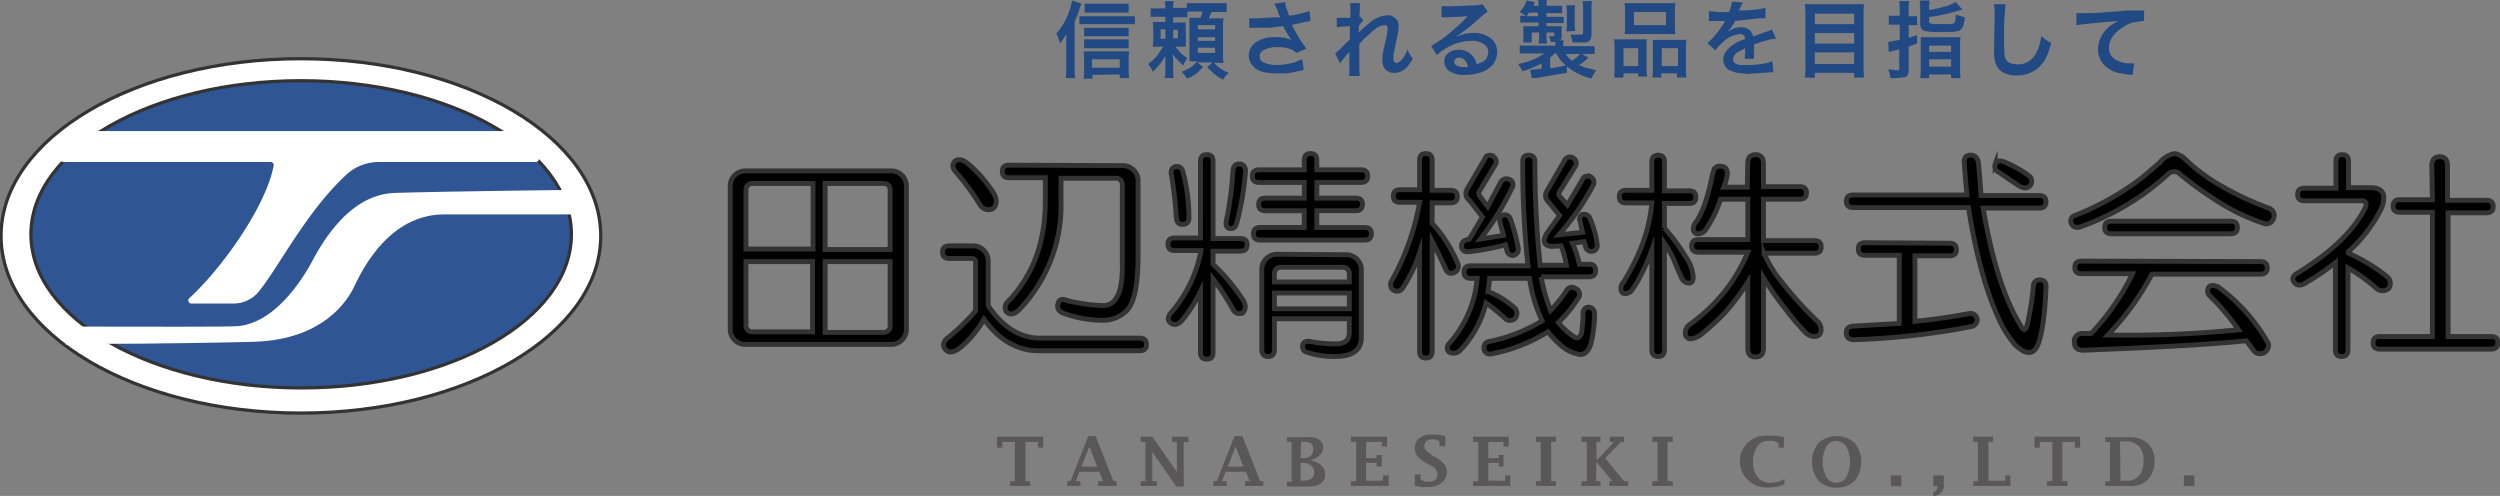 <svg xmlns="http://www.w3.org/2000/svg" xmlns:xlink="http://www.w3.org/1999/xlink" width="382.612" height="75.905" viewBox="0 0 382.612 75.905">
  <rect x="0" y="0" width="382.612" height="75.905" fill="#808080" stroke="none"/>
  <defs>
    <clipPath id="clip-path">
      <rect id="長方形_206" data-name="長方形 206" width="382.612" height="75.905" fill="none"/>
    </clipPath>
  </defs>
  <g id="ヘッダーロゴ" transform="translate(238.45 47.305)">
    <g id="グループ_131" data-name="グループ 131" transform="translate(-238.45 -47.305)" clip-path="url(#clip-path)">
      <path id="パス_1083" data-name="パス 1083" d="M46.111,65.435C20.437,65.435.3,53.481.3,38.317S20.437,11.2,46.111,11.2,92,23.074,92,38.317,71.864,65.435,46.111,65.435" transform="translate(-0.059 -2.214)" fill="#fff"/>
      <ellipse id="楕円形_11" data-name="楕円形 11" cx="45.891" cy="27.117" rx="45.891" ry="27.117" transform="translate(0.16 8.986)" fill="none" stroke="#333" stroke-miterlimit="10" stroke-width="0.5"/>
      <path id="パス_1084" data-name="パス 1084" d="M88.616,38.907c0,13-18.533,23.507-41.318,23.507S5.9,51.9,5.9,38.907,24.433,15.4,47.218,15.4s41.4,10.51,41.4,23.507" transform="translate(-1.166 -3.045)" fill="#2f5594"/>
      <path id="パス_1085" data-name="パス 1085" d="M88.616,38.907c0,13-18.533,23.507-41.318,23.507S5.9,51.9,5.9,38.907,24.433,15.4,47.218,15.4,88.616,25.91,88.616,38.907Z" transform="translate(-1.166 -3.045)" fill="none" stroke="#333" stroke-miterlimit="10" stroke-width="0.5"/>
      <path id="パス_1086" data-name="パス 1086" d="M84.341,25H12.7a.481.481,0,0,0-.481.4l-.722,3.691a.481.481,0,0,0,.481.642h31.69a.481.481,0,0,1,.481.562c-1.2,6.338-8.023,15.805-12.837,20.218a.481.481,0,0,0,.321.883h6.338A4.974,4.974,0,0,0,41.82,49.63c3.209-3.931,7.3-12.275,13.478-17.971a7.3,7.3,0,0,1,4.894-1.925H84.261a.481.481,0,0,0,.481-.481V25.481A.481.481,0,0,0,84.261,25" transform="translate(-2.267 -4.943)" fill="#fff"/>
      <path id="パス_1087" data-name="パス 1087" d="M16.832,59.868H12.5V57.14c13.238,0,24.55.08,26.476-.08,4.894-.481,8.825-5.536,11.072-9.547,1.123-2.086,5.375-10.59,12.837-10.831S91.365,36.2,91.365,36.2v3.771H70.345c-9.307.08-13.318,10.51-13.96,11.633-2.327,4.172-7.14,7.622-15,7.862-2.327.08-14.923.321-24.47.321" transform="translate(-2.471 -7.157)" fill="#fff"/>
      <path id="パス_1088" data-name="パス 1088" d="M192.928,84.1H191v.883h-.8V83.3h7.06v1.685h-.8V84.1h-1.925v6.017h.722v.722h-3.049v-.722h.722Z" transform="translate(-37.605 -16.469)" fill="#595757"/>
      <path id="パス_1089" data-name="パス 1089" d="M205.445,88.656l-.562,1.444h.722v.722H203.6V90.1h.481l2.728-6.9h1.123l2.728,6.9h.481v.722h-2.808V90.1h.722l-.562-1.444Zm.321-.8h2.407l-1.2-3.049Z" transform="translate(-40.254 -16.45)" fill="#595757"/>
      <path id="パス_1090" data-name="パス 1090" d="M223.056,90.922l-3.691-5.3v4.493h.722v.722H217.6v-.722h.722V84.1H217.6v-.8h1.765l3.771,5.375V84.1h-.722v-.8H224.9v.8h-.722v6.819Z" transform="translate(-43.022 -16.469)" fill="#595757"/>
      <path id="パス_1091" data-name="パス 1091" d="M233.345,88.656l-.562,1.444h.722v.722H231.5V90.1h.481l2.728-6.9h1.2l2.728,6.9h.481v.722h-2.808V90.1h.722l-.562-1.444Zm.321-.8h2.407l-1.2-3.049Z" transform="translate(-45.77 -16.45)" fill="#595757"/>
      <path id="パス_1092" data-name="パス 1092" d="M249.191,87.008a3.049,3.049,0,0,1,1.6.722,1.765,1.765,0,0,1,.562,1.284,1.685,1.685,0,0,1-.642,1.444,3.129,3.129,0,0,1-1.845.481H245.5v-.722h.722v-6.1H245.5V83.4h3.37a2.567,2.567,0,0,1,1.6.4,1.444,1.444,0,0,1,.562,1.2,1.6,1.6,0,0,1-.481,1.123,3.289,3.289,0,0,1-1.364.8m-1.6-.321h.321a1.685,1.685,0,0,0,1.2-.321,1.364,1.364,0,0,0,.4-1.043,1.043,1.043,0,0,0-.321-.883,2.006,2.006,0,0,0-1.2-.241h-.321Zm0,3.45h.321a2.407,2.407,0,0,0,1.364-.321,1.123,1.123,0,0,0,.4-.963,1.364,1.364,0,0,0-.481-1.043,2.006,2.006,0,0,0-1.284-.4h-.321Z" transform="translate(-48.538 -16.487)" fill="#595757"/>
      <path id="パス_1093" data-name="パス 1093" d="M263.476,90.842H257.7v-.722h.8V84.1h-.8v-.8h5.536v1.524h-.8V84.1h-2.407v2.487h1.6v-.481h.8v1.765h-.8v-.562h-1.6v2.728h2.567v-.8h.883Z" transform="translate(-50.95 -16.469)" fill="#595757"/>
      <path id="パス_1094" data-name="パス 1094" d="M269.86,90.681V89h.883v.8l.722.321h.642a1.284,1.284,0,0,0,.883-.321,1.043,1.043,0,0,0,.321-.8,1.284,1.284,0,0,0-.241-.8,2.888,2.888,0,0,0-.883-.642l-.481-.241a5.055,5.055,0,0,1-1.444-1.123,1.845,1.845,0,0,1-.4-1.2,1.926,1.926,0,0,1,.642-1.524,2.567,2.567,0,0,1,1.765-.562h1.123l1.123.241v1.524h-.883v-.722l-.642-.321h-.642a.963.963,0,0,0-.722.321,1.043,1.043,0,0,0-.321.722.883.883,0,0,0,.241.642l.8.642.481.321a5.615,5.615,0,0,1,1.524,1.123,1.845,1.845,0,0,1,.4,1.2,2.006,2.006,0,0,1-.8,1.685,3.209,3.209,0,0,1-2.086.642h-1.043l-1.123-.241" transform="translate(-53.323 -16.389)" fill="#595757"/>
      <path id="パス_1095" data-name="パス 1095" d="M286.7,90.842H281v-.722h.8V84.1H281v-.8h5.456v1.524h-.8V84.1h-2.327v2.487h1.6v-.481h.722v1.765h-.722v-.562h-1.6v2.728h2.567v-.8h.8Z" transform="translate(-55.557 -16.469)" fill="#595757"/>
      <path id="パス_1096" data-name="パス 1096" d="M295.327,84.1v6.017h.722v.722H293v-.722h.722V84.1H293v-.8h3.049v.8Z" transform="translate(-57.929 -16.469)" fill="#595757"/>
      <path id="パス_1097" data-name="パス 1097" d="M301.7,90.842v-.722h.8V84.1h-.8v-.8h2.888v.8h-.642l.08,2.808,2.648-2.808h-.642v-.8H308.2v.8h-.481l-2.407,2.487,2.888,3.53h.642v.722h-2.888v-.722h.481l-2.487-2.968v2.968h.642v.722Z" transform="translate(-59.649 -16.469)" fill="#595757"/>
      <path id="パス_1098" data-name="パス 1098" d="M317.527,84.1v6.017h.8v.722H315.2v-.722h.8V84.1h-.8v-.8h3.129v.8Z" transform="translate(-62.318 -16.469)" fill="#595757"/>
      <path id="パス_1099" data-name="パス 1099" d="M338.718,90.558a6.258,6.258,0,0,1-2.487.481A4.011,4.011,0,0,1,333.262,90a3.931,3.931,0,0,1,2.888-6.9h1.2l1.284.241v1.6h-.8V84.22l-.8-.321h-.8a1.925,1.925,0,0,0-1.685.883,3.931,3.931,0,0,0-.642,2.327,3.45,3.45,0,0,0,.722,2.327,2.327,2.327,0,0,0,1.926.882,4.734,4.734,0,0,0,2.166-.562Z" transform="translate(-65.619 -16.426)" fill="#595757"/>
      <path id="パス_1100" data-name="パス 1100" d="M349.46,91.061a3.61,3.61,0,0,1-2.808-1.043,4.653,4.653,0,0,1,0-5.776,4.172,4.172,0,0,1,5.536,0,4.653,4.653,0,0,1,0,5.776,3.69,3.69,0,0,1-2.808,1.043m0-.722a1.765,1.765,0,0,0,1.524-.883,4.974,4.974,0,0,0,0-4.653,1.765,1.765,0,0,0-3.049,0,4.974,4.974,0,0,0,0,4.653,1.765,1.765,0,0,0,1.524.883" transform="translate(-68.338 -16.448)" fill="#595757"/>
      <rect id="長方形_204" data-name="長方形 204" width="1.605" height="1.637" transform="translate(289.386 72.768)" fill="#595757"/>
      <path id="パス_1101" data-name="パス 1101" d="M368.8,93.829v-.562q.562-.08.642-.963H368.8V90.7h1.6v1.284a1.6,1.6,0,0,1-1.6,1.845" transform="translate(-72.916 -17.932)" fill="#595757"/>
      <path id="パス_1102" data-name="パス 1102" d="M382.1,90.842h-5.7v-.722h.722V84.1H376.4v-.8h3.049v.8h-.722v5.937h2.567v-.8h.8Z" transform="translate(-74.418 -16.469)" fill="#595757"/>
      <path id="パス_1103" data-name="パス 1103" d="M390.828,84.1H388.9v.883h-.8V83.3h6.98v1.685h-.8V84.1h-1.926v6.017h.8v.722h-3.129v-.722h.8Z" transform="translate(-76.731 -16.469)" fill="#595757"/>
      <path id="パス_1104" data-name="パス 1104" d="M401.6,90.86v-.722h.722V84.12H401.6V83.4h3.691a3.931,3.931,0,0,1,2.808.963,3.53,3.53,0,0,1,1.043,2.648,4.011,4.011,0,0,1-.963,2.808,3.37,3.37,0,0,1-2.567,1.043Zm2.327-.8h.883a2.487,2.487,0,0,0,2.006-.8,3.53,3.53,0,0,0,.642-2.327,2.969,2.969,0,0,0-.722-2.166,2.728,2.728,0,0,0-2.086-.722h-.8Z" transform="translate(-79.401 -16.487)" fill="#595757"/>
      <rect id="長方形_205" data-name="長方形 205" width="1.605" height="1.637" transform="translate(334.234 72.768)" fill="#595757"/>
      <path id="パス_1105" data-name="パス 1105" d="M204.308,3.149v7.3a12.5,12.5,0,0,0,.08,1.524h-1.444a12.594,12.594,0,0,0,.08-1.524V5.235l-.481.8-.481.642a8.1,8.1,0,0,0-.562-1.524,9.708,9.708,0,0,0,1.925-3.289A8.505,8.505,0,0,0,203.907.1l1.444.481-.241.642a15.321,15.321,0,0,1-.8,2.086m.722-.8h8.5v1.2h-8.5Zm2.006,8.986v.562h-1.364a8.664,8.664,0,0,0,.08-1.2V9.005a9.7,9.7,0,0,0-.08-1.123h6.98a9.713,9.713,0,0,0-.08,1.123V10.77a9.064,9.064,0,0,0,.08,1.2h-1.444v-.562Zm5.536-5.937h-6.819V4.272h6.819Zm0,1.845h-6.819V6.037h6.819Zm0-5.456h-6.739V.581h6.739Zm-5.616,8.424h4.252V9.086h-4.252Z" transform="translate(-39.839 -0.02)" fill="#214a84"/>
      <path id="パス_1106" data-name="パス 1106" d="M225.017,1.885v.8h-2.166v.8h1.925a10.038,10.038,0,0,0,0,1.043V7.18h-1.6l.883,1.043.963.722a4.974,4.974,0,0,0-.642,1.123l-.16-.16-.321-.321A7.46,7.46,0,0,1,222.771,8.3q.08.8.08,1.524v.883a8.745,8.745,0,0,0,.08,1.284h-1.364a8.983,8.983,0,0,0,.08-1.284V8.544a8.745,8.745,0,0,1-1.925,2.487,3.61,3.61,0,0,0-.722-1.2,7.221,7.221,0,0,0,1.524-1.444l.8-1.2h-1.6a10.268,10.268,0,0,0,.08-1.123V4.532a9.858,9.858,0,0,0-.08-1.123h1.925v-.8H219.4V1.323h2.246A7.543,7.543,0,0,0,221.567.2h1.364a6.178,6.178,0,0,0-.08,1.043h2.086V.521h6.1V1.885h-2.327l-.4.963h2.246a7.511,7.511,0,0,0-.08,1.2V8.3a7.339,7.339,0,0,0,.08,1.364h-1.444l.642.642a6.338,6.338,0,0,0,1.6.883l-.481.481-.4.562a8.584,8.584,0,0,1-2.407-1.925l.8-.722h-2.327l.883.722-.963.963-.883.562-.642.241a3.53,3.53,0,0,0-.8-1.043l1.043-.481a4.413,4.413,0,0,0,1.123-.883l.241-.241h-1.2V2.767h1.685a6.1,6.1,0,0,0,.321-.963h-2.327m-3.37,2.728h-.722V5.976h.722Zm1.2,1.364h.722V4.613h-.722Zm3.771-1.364h2.648V3.891h-2.648Zm0,1.765h2.648V5.736h-2.648Zm0,1.845h2.648v-.8h-2.648Z" transform="translate(-43.299 -0.04)" fill="#214a84"/>
      <path id="パス_1107" data-name="パス 1107" d="M243.014,2.727l-.241-.562-.241-.722-.16-.321-.241-.481L243.816.4V.881l.4,1.123.16.481a16.286,16.286,0,0,0,3.129-.722l.16,1.524-.883.16-1.765.4h-.16v.16q.722,1.364,1.284,2.246l.883,1.284-1.524.642-.481-.4a5.055,5.055,0,0,0-2.407-.481,4.252,4.252,0,0,0-2.166.481,1.284,1.284,0,0,0-.481.481,1.043,1.043,0,0,0-.08.481.963.963,0,0,0,.562.883,4.653,4.653,0,0,0,2.086.4,9.788,9.788,0,0,0,2.888-.481l.963-.4.241,1.6-.481.16-2.006.4h-1.6a8.344,8.344,0,0,1-2.246-.241,2.808,2.808,0,0,1-1.685-1.2,2.326,2.326,0,0,1-.4-1.284,2.407,2.407,0,0,1,.963-1.926,4.974,4.974,0,0,1,3.289-.883,6.1,6.1,0,0,1,2.246.4,17.732,17.732,0,0,1-1.284-2.166v.08l-1.925.241H238.28V2.887h1.2l2.648-.16h.883" transform="translate(-47.095 -0.079)" fill="#214a84"/>
      <path id="パス_1108" data-name="パス 1108" d="M265.691,7.58a7.542,7.542,0,0,0,.883,1.524,7.462,7.462,0,0,1-.883,1.284,2.567,2.567,0,0,1-1.925.883,1.765,1.765,0,0,1-1.123-.321,1.525,1.525,0,0,1-.562-.722,2.568,2.568,0,0,1-.16-.883,8.1,8.1,0,0,1,.16-1.524l.4-1.765a9.553,9.553,0,0,0,.241-1.6.425.425,0,0,0-.481-.481,2.888,2.888,0,0,0-1.6.722l-1.685,1.524-.562.642V9.666a16.411,16.411,0,0,0,.08,2.086h-1.685a2.637,2.637,0,0,0,.08-.642V8.061h0L255.984,9.1l-.562.722L254.7,8.3l.8-.722,1.444-1.444V4.13h-.4l-1.6.16V2.846h2.086V1.322a5.612,5.612,0,0,0-.08-.722h1.6a2.648,2.648,0,0,0-.08.481v.481q0,.321-.08,1.123h.16l.481.562-.4.4-.16.241-.16.241v.963h0l.481-.481,1.524-1.284a5.376,5.376,0,0,1,1.444-.722l.883-.16a1.765,1.765,0,0,1,1.284.481,1.6,1.6,0,0,1,.481,1.284,10.19,10.19,0,0,1-.321,2.006l-.4,1.925a5.614,5.614,0,0,0-.08.963q0,.642.562.642l.481-.241a4.012,4.012,0,0,0,.883-1.284l.321-.642" transform="translate(-50.357 -0.119)" fill="#214a84"/>
      <path id="パス_1109" data-name="パス 1109" d="M280.14,9.946l.883-.4a1.765,1.765,0,0,0,.722-1.364,1.444,1.444,0,0,0-.4-1.043,2.888,2.888,0,0,0-2.166-.722,7.381,7.381,0,0,0-2.968.642,8.584,8.584,0,0,0-2.327,1.524L273,7.218l1.845-1.2a38.189,38.189,0,0,0,3.771-3.37h0l-3.049.16H274.6V1.121h1.524L280.06.96l.8-.16.8,1.123-.642.481L279.017,4.17l-2.166,1.6h0l.642-.241a5.937,5.937,0,0,1,2.006-.321,4.092,4.092,0,0,1,2.728.883,2.567,2.567,0,0,1,.883,2.006,3.048,3.048,0,0,1-.642,1.925,4.092,4.092,0,0,1-2.086,1.284,7.06,7.06,0,0,1-2.086.321,4.252,4.252,0,0,1-2.487-.562,1.765,1.765,0,0,1-.8-1.444,1.685,1.685,0,0,1,.642-1.364,2.487,2.487,0,0,1,1.524-.481,2.647,2.647,0,0,1,2.246,1.043,3.93,3.93,0,0,1,.562,1.123m-1.364.4a2.487,2.487,0,0,0-.321-.8,1.284,1.284,0,0,0-1.043-.562.8.8,0,0,0-.562.241.561.561,0,0,0-.16.4.642.642,0,0,0,.241.481,2.086,2.086,0,0,0,1.2.321h.642" transform="translate(-53.975 -0.158)" fill="#214a84"/>
      <path id="パス_1110" data-name="パス 1110" d="M297.061,10.109v1.043l-4.733.8h-.642l-.241-1.284h.16l1.6-.16v-.8a15.083,15.083,0,0,1-2.968,1.2,4.655,4.655,0,0,0-.642-1.123,10.109,10.109,0,0,0,4.011-1.6h-3.771V6.98H295.3V6.418h-.722a2.807,2.807,0,0,0-.241-.883h.8V4.974h-1.2v.642a8.662,8.662,0,0,0,.08,1.043h-1.284a8.914,8.914,0,0,0,.08-1.043V4.974h-1.123v.8a5.289,5.289,0,0,0,0,.722H290.4V4.011h2.327V3.45h-2.808V2.407h.883l-.963-.562.642-.8a5.616,5.616,0,0,0,.4-.963l1.284.241-.241.562h.8a5.534,5.534,0,0,0-.08-.883h1.364a4.651,4.651,0,0,0-.08.883h2.407V2.006h-2.407v.562h2.648V3.53h-2.648v.481h2.327V5.536a1.123,1.123,0,0,1-.08.481l-.16.16h.562a4.814,4.814,0,0,0-.08.642V7.06h4.814v1.2h-1.926l.963.562a6.177,6.177,0,0,1-1.444,1.123l.963.4,1.685.4a5.377,5.377,0,0,0-.722,1.284,9.948,9.948,0,0,1-3.851-1.925m-6.1-7.622h1.765V1.925h-1.364l-.4.562m5.937,7.461a5.215,5.215,0,0,1-1.364-1.765h-.241l-.722.642v1.6h.321l2.086-.4m0-1.765a3.529,3.529,0,0,0,.963,1.043l.642-.481.642-.562Zm.08-3.45a6.425,6.425,0,0,0,.08-.883V1.765a7.38,7.38,0,0,0-.08-.963h1.364a5.7,5.7,0,0,0-.08.963V3.851a6.824,6.824,0,0,0,.08.883Zm.642.481h1.765l.16-.16a.642.642,0,0,0,0-.16V1.284a7.785,7.785,0,0,0-.08-1.123h1.444a7.618,7.618,0,0,0-.08,1.123V5.135a1.845,1.845,0,0,1-.16.883.963.963,0,0,1-.722.481h-2.006a4.337,4.337,0,0,0-.16-.642l-.16-.562" transform="translate(-57.257 0)" fill="#214a84"/>
      <path id="パス_1111" data-name="パス 1111" d="M307.8,6.136h5.054v4.573a11.157,11.157,0,0,0,.08,1.123h-1.364v-.481h-2.246v.642H307.88a10.673,10.673,0,0,0,.08-1.364V7.419q-.01-.6-.08-1.2m1.444,4.011h2.246V7.5h-2.246ZM309.485.6h7.782a9.954,9.954,0,0,0-.08,1.123V4.13a10.67,10.67,0,0,0,.08,1.2h-7.782a6.645,6.645,0,0,0,.08-1.2V1.723A10.348,10.348,0,0,0,309.485.6m1.444,3.37h4.894V1.964h-4.894Zm8.023,2.166c0,.321-.08.722-.08,1.2v3.289a9.793,9.793,0,0,0,.08,1.364h-1.444v-.642H315.1v.642h-1.364a6.054,6.054,0,0,0,.08-1.123V6.216h5.215m-3.851,4.011h2.487V7.5h-2.487Z" transform="translate(-60.855 -0.119)" fill="#214a84"/>
      <path id="パス_1112" data-name="パス 1112" d="M328.989,1.9a5.376,5.376,0,0,0,.481-1.6l1.685.16-.321.562-.321.642h.722a17.009,17.009,0,0,0,3.37-.4v1.6h-1.043l-3.61.4a6.66,6.66,0,0,1-1.2,1.685h0l.241-.16.321-.16a3.129,3.129,0,0,1,1.524-.4,2.006,2.006,0,0,1,1.284.4,1.685,1.685,0,0,1,.562.963h.16l1.765-.642.722-.241.241-.16L336.21,6h-.562l-1.444.4-1.2.4h-.16V8.323a6.418,6.418,0,0,0,0,.722H331.4a11,11,0,0,0,.08-1.524V7.44l-1.2.642a1.364,1.364,0,0,0-.642,1.043.722.722,0,0,0,.321.642l.642.241h1.284a13.318,13.318,0,0,0,2.968-.321l.8-.241.16,1.685h-.562l-3.289.241-1.765-.16-1.123-.4a1.765,1.765,0,0,1-.883-1.2,2.167,2.167,0,0,1-.08-.4,2.247,2.247,0,0,1,.562-1.444A5.455,5.455,0,0,1,330.514,6.4l.963-.4a.722.722,0,0,0-.8-.722,4.332,4.332,0,0,0-2.648,1.284,6.66,6.66,0,0,0-1.123,1.2l-1.2-1.123A7.141,7.141,0,0,0,326.743,5.6a14.6,14.6,0,0,0,1.6-2.166v-.16h-2.407V1.744a15.162,15.162,0,0,0,2.888.16Z" transform="translate(-64.394 -0.059)" fill="#214a84"/>
      <path id="パス_1113" data-name="パス 1113" d="M353.366.8a7.339,7.339,0,0,0-.08,1.284v8.424a12.681,12.681,0,0,0,.08,1.524h-1.524V11.31h-6.017v.722H344.3a12.018,12.018,0,0,0,.08-1.444V2.164A12.826,12.826,0,0,0,344.3.8h9.066m-7.542,3.049h6.017v-1.6h-6.017Zm0,2.968h6.017v-1.6h-6.017Zm0,3.129h6.017V8.181h-6.017Z" transform="translate(-68.072 -0.158)" fill="#214a84"/>
      <path id="パス_1114" data-name="パス 1114" d="M361.965,2.507V1.464a9.147,9.147,0,0,0-.08-1.284h1.524a9.073,9.073,0,0,0-.08,1.284V2.507h1.284V3.871h-1.284V5.8l1.284-.4V6.679l-1.284.481v3.61q0,.883-.562,1.043l-1.284.16h-.963a4.973,4.973,0,0,0-.321-1.364l1.284.16h.321a.4.4,0,0,0,.08-.241V7.561L361,7.8l-.722.16-.08-1.524,1.765-.321V3.791H360.28V2.427h1.685Zm4.493-.963a18.05,18.05,0,0,0,3.049-.722l1.043-.481,1.043,1.2h-.321a25.032,25.032,0,0,1-4.493,1.043h-.321v.642a.4.4,0,0,0,.08.321l.481.16h2.808l.481-.16a.882.882,0,0,0,.16-.481,5.606,5.606,0,0,0,.08-.8l1.364.4a4.252,4.252,0,0,1-.321,1.524,1.284,1.284,0,0,1-.642.562l-.883.16h-1.925a9.226,9.226,0,0,1-2.407-.16.963.963,0,0,1-.481-.4,1.284,1.284,0,0,1-.161-.642V1.3a9.469,9.469,0,0,0-.08-1.2h1.524a7.78,7.78,0,0,0-.08,1.123Zm-1.364,4.172h6.178a8.272,8.272,0,0,0-.08,1.123V10.69a9.231,9.231,0,0,0,.08,1.284h-1.444v-.562h-3.37v.562h-1.364a9.706,9.706,0,0,0,.08-1.284V5.716m1.284,2.246h3.37V7h-3.37Zm0,2.246h3.37V9.086h-3.37Z" transform="translate(-71.215 -0.02)" fill="#214a84"/>
      <path id="パス_1115" data-name="パス 1115" d="M380.4.8h1.765c-.08.321-.08.883-.16,1.765s-.08,1.6-.08,3.049V7.3A11.866,11.866,0,0,0,382,8.5a1.444,1.444,0,0,0,.963,1.364l.963.16q3.049,0,3.691-4.332l.8.642.722.4-.481,1.524a7.621,7.621,0,0,1-.562,1.2l-.722.883a4.894,4.894,0,0,1-3.53,1.364,4.011,4.011,0,0,1-2.246-.562,2.648,2.648,0,0,1-1.043-1.524,6.578,6.578,0,0,1-.16-1.765q0-.963.08-5.135v-.8a7.39,7.39,0,0,0-.08-.883" transform="translate(-75.207 -0.158)" fill="#214a84"/>
      <path id="パス_1116" data-name="パス 1116" d="M396.08,4.086V2.4h2.648l5.3-.4h2.407V3.6h-.241l-1.524.241a6.259,6.259,0,0,0-1.6.8,4.894,4.894,0,0,0-1.6,1.6,2.888,2.888,0,0,0-.4,1.524,1.926,1.926,0,0,0,.883,1.685,4.653,4.653,0,0,0,1.925.642h1.043l-.241,1.765h-.4l-1.845-.321a4.332,4.332,0,0,1-2.327-1.444,3.37,3.37,0,0,1-.722-2.166,4.252,4.252,0,0,1,.481-1.925,4.974,4.974,0,0,1,1.524-1.765l1.043-.642-4.332.4L396,4.246" transform="translate(-78.293 -0.395)" fill="#214a84"/>
      <path id="パス_1117" data-name="パス 1117" d="M164.091,32.6a2.327,2.327,0,0,1,2.166,2.166V56.99a2.327,2.327,0,0,1-2.166,2.166H141.466A2.327,2.327,0,0,1,139.3,56.99V34.766a2.327,2.327,0,0,1,2.166-2.166Zm-22.384,2.968v8.986h10.269V34.525H142.75a.963.963,0,0,0-1.043,1.043m0,20.619a.963.963,0,0,0,1.043,1.043H151.9V46.48H141.707Zm12.115-11.553h9.948V35.568a.963.963,0,0,0-1.043-1.043h-8.905Zm0,12.676h8.905a.963.963,0,0,0,1.043-1.043V46.48h-9.948Z" transform="translate(-27.541 -6.445)"/>
      <path id="パス_1118" data-name="パス 1118" d="M164.091,32.6a2.327,2.327,0,0,1,2.166,2.166V56.99a2.327,2.327,0,0,1-2.166,2.166H141.466A2.327,2.327,0,0,1,139.3,56.99V34.766a2.327,2.327,0,0,1,2.166-2.166Zm-22.384,2.968v8.986h10.269V34.525H142.75a.963.963,0,0,0-1.043,1.043Zm0,20.619a.963.963,0,0,0,1.043,1.043H151.9V46.48H141.707Zm12.115-11.553h9.948V35.568a.963.963,0,0,0-1.043-1.043h-8.905Zm0,12.676h8.905a.963.963,0,0,0,1.043-1.043V46.48h-9.948Z" transform="translate(-27.541 -6.445)" fill="none" stroke="#333" stroke-miterlimit="10" stroke-width="0.75"/>
      <path id="パス_1119" data-name="パス 1119" d="M184.614,43.65a2.327,2.327,0,0,1,2.166,2.166V52.8q3.37,4.974,7.943,4.974h15.243q1.043,0,1.043.963t-1.043.963H194.482q-4.814,0-8.344-4.814a15.885,15.885,0,0,1-3.61,4.332q-1.6,1.2-2.327.241t.642-1.925a33.215,33.215,0,0,0,4.011-3.931V46.218a.562.562,0,0,0-.642-.642h-3.37q-1.043,0-1.043-.963c0-.642.321-.963,1.043-.963Zm-2.968-12.917q.8-.642,1.925.241a19.416,19.416,0,0,1,4.172,4.814q.642,1.444-.241,2.166a1.524,1.524,0,0,1-2.006-.642,37.946,37.946,0,0,0-3.53-4.814q-.963-.963-.241-1.765m25.914.642a2.327,2.327,0,0,1,2.166,2.166V45.094q0,6.739-1.765,8.5a5.135,5.135,0,0,1-3.771,1.444A17.65,17.65,0,0,1,198.493,54q-1.2-.4-.963-1.444t1.364-.562a26.155,26.155,0,0,0,5.536.8q2.968,0,2.968-5.937V34.344a.963.963,0,0,0-1.043-1.043h-8.424v3.771a22.946,22.946,0,0,1-6.338,16.286q-1.2,1.2-2.006.4a1.2,1.2,0,0,1,.241-1.6q5.7-5.937,5.7-15.324v-3.61h-5.536q-1.043,0-1.043-.963c0-.642.321-.963,1.043-.963Z" transform="translate(-35.548 -6.023)"/>
      <path id="パス_1120" data-name="パス 1120" d="M184.614,43.65a2.327,2.327,0,0,1,2.166,2.166V52.8q3.37,4.974,7.943,4.974h15.243q1.043,0,1.043.963t-1.043.963H194.482q-4.814,0-8.344-4.814a15.885,15.885,0,0,1-3.61,4.332q-1.6,1.2-2.327.241t.642-1.925a33.215,33.215,0,0,0,4.011-3.931V46.218a.562.562,0,0,0-.642-.642h-3.37q-1.043,0-1.043-.963c0-.642.321-.963,1.043-.963Zm-2.968-12.917q.8-.642,1.925.241a19.416,19.416,0,0,1,4.172,4.814q.642,1.444-.241,2.166a1.524,1.524,0,0,1-2.006-.642,37.946,37.946,0,0,0-3.53-4.814q-.963-.963-.321-1.765Zm25.914.642a2.327,2.327,0,0,1,2.166,2.166V45.094q0,6.739-1.765,8.5a5.135,5.135,0,0,1-3.771,1.444A17.65,17.65,0,0,1,198.413,54q-1.2-.4-.963-1.444t1.364-.562a26.154,26.154,0,0,0,5.536.8q2.968,0,2.968-5.937V34.344a.963.963,0,0,0-1.043-1.043h-8.344v3.771a22.946,22.946,0,0,1-6.338,16.286q-1.2,1.2-2.006.4a1.2,1.2,0,0,1,.241-1.6q5.7-5.937,5.7-15.324v-3.61h-5.536q-1.043,0-1.043-.963c0-.642.321-.963,1.043-.963Z" transform="translate(-35.548 -6.023)" fill="none" stroke="#333" stroke-miterlimit="10" stroke-width="0.75"/>
      <path id="パス_1121" data-name="パス 1121" d="M227.774,30.5q0-1.043.963-1.043c.642,0,.963.321.963,1.043V42.3h4.172c.722,0,1.043.321,1.043.963s-.321.963-1.043.963H229.7v2.006a30.487,30.487,0,0,1,4.734,5.7c.321.8.241,1.364-.241,1.765a1.123,1.123,0,0,1-1.364-.4,35.624,35.624,0,0,0-3.129-4.814V59.707c0,.722-.321,1.043-.963,1.043s-.963-.321-.963-1.043V50.4a21.742,21.742,0,0,1-2.808,4.413q-.963,1.043-1.765.4t.241-1.765a19.9,19.9,0,0,0,4.413-9.307h-4.011q-1.043,0-1.043-.963t1.043-.963h3.931Zm-3.771.8a.883.883,0,0,1,1.043.642,26.476,26.476,0,0,1,.963,7.14c0,.722-.321,1.043-.963,1.043s-.883-.321-.963-.963a61.336,61.336,0,0,0-.8-6.9q0-.963.642-1.043m9.708-.4q.842,0,.963.963a42.361,42.361,0,0,1-1.364,8.1c-.16.642-.562.883-1.043.8s-.642-.481-.562-1.043a51.348,51.348,0,0,0,1.043-7.782q.12-.963.963-.963m9.948-.562c0-.722.321-1.043.963-1.043s.963.321.963,1.043v1.444h6.739c.722,0,1.043.321,1.043.963s-.321.963-1.043.963H245.5v2.407h5.937c.722,0,1.043.321,1.043.963s-.4.963-1.043.963H245.5v2.567h7.3c.722,0,1.043.321,1.043.963s-.321.963-1.043.963H236.92q-1.043,0-1.043-.963c0-.642.321-.963,1.043-.963h6.739V38.045h-5.937q-1.043,0-1.043-.963c0-.642.321-.963,1.043-.963h5.937V33.713h-6.9q-1.043,0-1.043-.963c0-.642.321-.963,1.043-.963h6.9Zm6.579,14.441a2.327,2.327,0,0,1,2.166,2.166V57.38q0,2.968-4.011,2.968a13.559,13.559,0,0,1-4.332-.642.883.883,0,0,1-.642-1.043c.08-.481.4-.642.963-.642a21.261,21.261,0,0,0,4.172.4q2.006,0,2.006-1.765V54.572H239.086v4.734c0,.722-.321,1.043-.963,1.043s-.963-.4-.963-1.043V46.87a2.327,2.327,0,0,1,2.166-2.166Zm-11.152,2.968v1.2h11.473v-1.2a.963.963,0,0,0-1.043-1.043h-9.307a.963.963,0,0,0-1.043,1.043m0,5.3h11.473V50.641H239.086Z" transform="translate(-44.05 -5.793)"/>
      <path id="パス_1122" data-name="パス 1122" d="M227.774,30.5q0-1.043.963-1.043c.642,0,.963.321.963,1.043V42.3h4.172c.722,0,1.043.321,1.043.963s-.321.963-1.043.963H229.7v2.006a30.487,30.487,0,0,1,4.734,5.7c.321.8.241,1.364-.241,1.765a1.123,1.123,0,0,1-1.364-.4,35.624,35.624,0,0,0-3.129-4.814V59.707c0,.722-.321,1.043-.963,1.043s-.963-.321-.963-1.043V50.4a21.742,21.742,0,0,1-2.808,4.413q-.963,1.043-1.765.4t.241-1.765a19.9,19.9,0,0,0,4.413-9.307h-4.011q-1.043,0-1.043-.963t1.043-.963h3.931Zm-3.771.8a.883.883,0,0,1,1.043.642,26.476,26.476,0,0,1,.963,7.14c0,.722-.321,1.043-.963,1.043s-.883-.321-.963-.963a61.336,61.336,0,0,0-.8-6.9Q223.281,31.386,224,31.306Zm9.708-.4q.842,0,.963.963a42.361,42.361,0,0,1-1.364,8.1c-.16.642-.562.883-1.043.8s-.642-.481-.562-1.043a51.346,51.346,0,0,0,1.043-7.782c.08-.8.4-1.043.963-1.043Zm9.948-.562c0-.722.321-1.043.963-1.043s.963.321.963,1.043v1.444h6.739c.722,0,1.043.321,1.043.963s-.321.963-1.043.963h-6.739v2.407h5.937c.722,0,1.043.321,1.043.963s-.4.963-1.043.963h-5.937v2.567h7.3c.722,0,1.043.321,1.043.963s-.321.963-1.043.963H236.92q-1.043,0-1.043-.963c0-.642.321-.963,1.043-.963h6.739V38.045h-5.937q-1.043,0-1.043-.963c0-.642.321-.963,1.043-.963h5.937V33.713h-6.9q-1.043,0-1.043-.963c0-.642.321-.963,1.043-.963h6.9Zm6.579,14.441A2.327,2.327,0,0,1,252.4,46.95V57.38q0,2.968-4.011,2.968a13.559,13.559,0,0,1-4.332-.642.883.883,0,0,1-.642-1.043c.08-.481.4-.642.963-.642a21.261,21.261,0,0,0,4.172.4q2.006,0,2.006-1.765V54.572H239.086v4.734c0,.722-.321,1.043-.963,1.043s-.963-.4-.963-1.043V46.87a2.327,2.327,0,0,1,2.166-2.166Zm-11.152,2.968v1.2h11.473v-1.2a.963.963,0,0,0-1.043-1.043h-9.387a.963.963,0,0,0-1.043,1.043Zm0,5.3h11.473V50.641H239.086Z" transform="translate(-44.05 -5.793)" fill="none" stroke="#333" stroke-miterlimit="10" stroke-width="0.75"/>
      <path id="パス_1123" data-name="パス 1123" d="M269.7,30.343c0-.722.321-1.043.963-1.043s.963.321.963,1.043v4.573h2.808q1.043,0,1.043.963t-1.043.963h-2.808V39.97a20.94,20.94,0,0,1,3.931,6.178A1.043,1.043,0,0,1,275,47.512q-.963.4-1.364-.642-1.364-2.968-2.006-4.172V59.546q0,1.043-.963,1.043c-.642,0-.963-.321-.963-1.043V44.463a21.583,21.583,0,0,1-2.567,5.375,1.005,1.005,0,1,1-1.765-.963A37.788,37.788,0,0,0,269.7,36.761h-2.968c-.722,0-1.043-.321-1.043-.963s.321-.963,1.043-.963H269.7Zm16.688-.8c.642,0,.963.321.963,1.043a153.08,153.08,0,0,0,.8,15.805h4.011a14.442,14.442,0,0,0-.8-2.968l-1.444.08q-1.765-.16-.8-1.925l2.006-2.808L289.358,36.6a1.2,1.2,0,0,1-.241-1.444l2.728-4.734a.947.947,0,1,1,1.6.963l-2.327,3.771q-.241.4,0,.642l1.2,1.364,2.327-3.931q.241-.642,1.2-.4a.963.963,0,0,1,.4,1.364,40.193,40.193,0,0,1-5.215,7.542l3.61-.4-.4-1.765a.8.8,0,0,1,.4-.963,1.043,1.043,0,0,1,1.043.4,14.522,14.522,0,0,1,1.2,4.172.905.905,0,0,1-1.765.4l-.241-.8-1.765.241a17.169,17.169,0,0,1,1.043,3.209h1.444c.722,0,1.043.321,1.043.963s-.321.963-1.043.963h-7.3a28.321,28.321,0,0,0,1.444,5.135,19.253,19.253,0,0,0,2.567-3.209.883.883,0,0,1,1.2-.16.963.963,0,0,1,.4,1.6,18.855,18.855,0,0,1-2.968,3.61,10.751,10.751,0,0,0,2.567,2.327q.642.241.963-.642a18.292,18.292,0,0,0,.241-3.209.882.882,0,0,1,.963-.8.963.963,0,0,1,.8,1.043,18.854,18.854,0,0,1-.562,4.573q-.562,1.765-1.765,1.6a5.616,5.616,0,0,1-2.407-1.043,15.163,15.163,0,0,1-2.407-2.407,25.111,25.111,0,0,1-8.584,3.37q-1.043.16-1.2-.8a.963.963,0,0,1,.562-1.043,25.352,25.352,0,0,0,8.344-3.209,22.625,22.625,0,0,1-1.925-6.5h-6.1l-.241,2.006a14.041,14.041,0,0,1,3.931,2.407,1.2,1.2,0,0,1,.16,1.765,1.123,1.123,0,0,1-1.444,0,29.925,29.925,0,0,0-2.969-2.407,15.8,15.8,0,0,1-4.011,7.3,1.444,1.444,0,0,1-1.6.241.883.883,0,0,1-.16-1.2,17.009,17.009,0,0,0,4.413-10.109h-.963c-.722,0-1.043-.321-1.043-.963s.321-.963,1.043-.963h8.745a140.878,140.878,0,0,1-.8-15.805q0-1.043.963-1.043m-5.536.16a.883.883,0,0,1,.4,1.364l-2.407,4.011q-.241.4.241.963l1.043,1.364,1.926-3.61a1.043,1.043,0,0,1,1.364-.562.883.883,0,0,1,.4,1.364,42.6,42.6,0,0,1-4.814,7.782l3.53-.562-.562-2.166a.8.8,0,0,1,.562-.963.883.883,0,0,1,1.043.562,28.082,28.082,0,0,1,1.2,4.413.963.963,0,0,1-.642,1.2.883.883,0,0,1-1.043-.642l-.241-.963a35.14,35.14,0,0,1-5.536,1.043q-1.043.16-1.2-.8a.963.963,0,0,1,.642-.963l.562-.16,2.006-3.37L277.4,36.521a1.284,1.284,0,0,1-.4-1.6l2.808-4.814q.241-.642,1.2-.4" transform="translate(-52.442 -5.793)"/>
      <path id="パス_1124" data-name="パス 1124" d="M269.7,30.343c0-.722.321-1.043.963-1.043s.963.321.963,1.043v4.573h2.808q1.043,0,1.043.963t-1.043.963h-2.808V39.97a20.94,20.94,0,0,1,3.931,6.178A1.043,1.043,0,0,1,275,47.512q-.963.4-1.364-.642-1.364-2.968-2.006-4.172V59.546q0,1.043-.963,1.043c-.642,0-.963-.321-.963-1.043V44.463a21.583,21.583,0,0,1-2.567,5.375,1.005,1.005,0,1,1-1.765-.963A37.788,37.788,0,0,0,269.7,36.761h-2.968c-.722,0-1.043-.321-1.043-.963s.321-.963,1.043-.963H269.7Zm16.688-.8c.642,0,.963.321.963,1.043a153.08,153.08,0,0,0,.8,15.805h4.011a14.442,14.442,0,0,0-.8-2.968l-1.444.08q-1.765-.16-.8-1.925l2.006-2.808L289.358,36.6a1.2,1.2,0,0,1-.241-1.444l2.728-4.734a.947.947,0,1,1,1.6.963l-2.327,3.771q-.241.4,0,.642l1.2,1.364,2.327-3.931q.241-.642,1.2-.4a.963.963,0,0,1,.4,1.364,40.193,40.193,0,0,1-5.215,7.542l3.61-.4-.4-1.765a.8.8,0,0,1,.4-.963,1.043,1.043,0,0,1,1.043.4,14.522,14.522,0,0,1,1.2,4.172.905.905,0,0,1-1.765.4l-.241-.8-1.765.241a17.169,17.169,0,0,1,1.043,3.209h1.444c.722,0,1.043.321,1.043.963s-.321.963-1.043.963h-7.3a28.321,28.321,0,0,0,1.444,5.135,19.253,19.253,0,0,0,2.567-3.209.883.883,0,0,1,1.2-.16.963.963,0,0,1,.4,1.6,18.855,18.855,0,0,1-2.968,3.61,10.751,10.751,0,0,0,2.567,2.327q.642.241.963-.642a18.292,18.292,0,0,0,.241-3.209.882.882,0,0,1,.963-.8.963.963,0,0,1,.8,1.043,18.854,18.854,0,0,1-.562,4.573q-.562,1.765-1.765,1.6a5.616,5.616,0,0,1-2.407-1.043,15.163,15.163,0,0,1-2.407-2.407,25.111,25.111,0,0,1-8.584,3.37q-1.043.16-1.2-.8a.963.963,0,0,1,.562-1.043,25.352,25.352,0,0,0,8.344-3.209,22.625,22.625,0,0,1-1.925-6.5h-6.1l-.241,2.006a14.041,14.041,0,0,1,3.931,2.407,1.2,1.2,0,0,1,.16,1.765,1.123,1.123,0,0,1-1.444,0,29.925,29.925,0,0,0-2.969-2.407,15.8,15.8,0,0,1-4.011,7.3,1.444,1.444,0,0,1-1.6.241.883.883,0,0,1-.16-1.2,17.009,17.009,0,0,0,4.413-10.109h-.963c-.722,0-1.043-.321-1.043-.963s.321-.963,1.043-.963h8.745a140.878,140.878,0,0,1-.8-15.805q-.08-1.123.883-1.123Zm-5.536.16a.883.883,0,0,1,.4,1.364l-2.407,4.011q-.241.4.241.963l1.043,1.364,1.926-3.61a1.043,1.043,0,0,1,1.364-.562.883.883,0,0,1,.4,1.364,42.6,42.6,0,0,1-4.814,7.782l3.53-.562-.562-2.166a.8.8,0,0,1,.562-.963.883.883,0,0,1,1.043.562,28.079,28.079,0,0,1,1.2,4.413.963.963,0,0,1-.642,1.2.883.883,0,0,1-1.043-.642l-.241-.963a35.14,35.14,0,0,1-5.536,1.043q-1.043.16-1.2-.8a.963.963,0,0,1,.642-.963l.562-.16,2.006-3.37-2.006-2.567a1.284,1.284,0,0,1-.4-1.6l2.808-4.814q.241-.642,1.123-.4Z" transform="translate(-52.442 -5.793)" fill="none" stroke="#333" stroke-miterlimit="10" stroke-width="0.75"/>
      <path id="パス_1125" data-name="パス 1125" d="M313.874,30.623q0-1.043.963-1.043c.642,0,.963.321.963,1.043v4.413h3.771c.722,0,1.043.321,1.043.963s-.321.963-1.043.963H315.8v3.771a27.2,27.2,0,0,1,3.209,4.332,6.258,6.258,0,0,1,1.2,3.129q0,.963-.642.963a1.284,1.284,0,0,1-1.2-.963q-.4-.8-1.2-2.808a21.821,21.821,0,0,0-1.364-2.327V59.345c0,.722-.321,1.043-.963,1.043s-.963-.321-.963-1.043V44.1a28.639,28.639,0,0,1-1.765,4.011,15.078,15.078,0,0,1-1.2,2.006,1.284,1.284,0,0,1-1.2.642c-.321,0-.562-.241-.562-.8a1.284,1.284,0,0,1,.4-.963,37.623,37.623,0,0,0,2.567-4.974,24.969,24.969,0,0,0,1.765-7.14h-3.931c-.722,0-1.043-.321-1.043-.963s.321-.963,1.043-.963h3.931Zm14.682.241c0-.883.4-1.364,1.2-1.364s1.2.481,1.2,1.364v3.53H336.5c.722,0,1.043.321,1.043.963s-.321.963-1.043.963h-5.536v6.338h7.782c.722,0,1.043.321,1.043.963s-.321.963-1.043.963h-7.7A17.862,17.862,0,0,0,333.771,49a55.037,55.037,0,0,0,5.375,5.937,1.845,1.845,0,0,1,.642,1.2q0,1.2-1.043,1.2a1.925,1.925,0,0,1-1.364-.642,35.056,35.056,0,0,1-3.209-3.771,50.545,50.545,0,0,1-3.209-4.573V59.1q0,1.364-1.2,1.364t-1.2-1.364V49a34.339,34.339,0,0,1-3.61,4.814,43.745,43.745,0,0,1-3.53,3.209,2.968,2.968,0,0,1-1.444.642.8.8,0,0,1-.963-.963,1.524,1.524,0,0,1,.642-1.2,27.036,27.036,0,0,0,5.3-4.974,25.834,25.834,0,0,0,3.61-6.1h-7.541c-.722,0-1.043-.321-1.043-.963s.321-.963,1.043-.963h7.542V36.319h-4.172a18.689,18.689,0,0,1-.963,2.407,21.5,21.5,0,0,1-1.364,2.327,1.524,1.524,0,0,1-1.043.562.722.722,0,0,1-.8-.8,2.006,2.006,0,0,1,.562-1.2,14.118,14.118,0,0,0,1.2-2.567,30.328,30.328,0,0,0,1.043-3.931,12.2,12.2,0,0,1,.4-1.444,1.043,1.043,0,0,1,.963-.4q1.043,0,1.043,1.2a7.461,7.461,0,0,1-.562,2.006h3.61Z" transform="translate(-61.073 -5.832)"/>
      <path id="パス_1126" data-name="パス 1126" d="M313.874,30.623q0-1.043.963-1.043c.642,0,.963.321.963,1.043v4.413h3.771c.722,0,1.043.321,1.043.963s-.321.963-1.043.963H315.8v3.771a27.2,27.2,0,0,1,3.209,4.332,6.258,6.258,0,0,1,1.2,3.129q0,.963-.642.963a1.284,1.284,0,0,1-1.2-.963q-.4-.8-1.2-2.808a21.821,21.821,0,0,0-1.364-2.327V59.345c0,.722-.321,1.043-.963,1.043s-.963-.321-.963-1.043V44.1a28.639,28.639,0,0,1-1.765,4.011,15.078,15.078,0,0,1-1.2,2.006,1.284,1.284,0,0,1-1.2.642c-.321,0-.562-.241-.562-.8a1.284,1.284,0,0,1,.4-.963,37.623,37.623,0,0,0,2.567-4.974,24.969,24.969,0,0,0,1.765-7.14h-3.931c-.722,0-1.043-.321-1.043-.963s.321-.963,1.043-.963h3.931Zm14.682.241c0-.883.4-1.364,1.2-1.364s1.2.481,1.2,1.364v3.53H336.5c.722,0,1.043.321,1.043.963s-.321.963-1.043.963h-5.536v6.338h7.782c.722,0,1.043.321,1.043.963s-.321.963-1.043.963h-7.7A17.862,17.862,0,0,0,333.771,49a55.037,55.037,0,0,0,5.375,5.937,1.845,1.845,0,0,1,.642,1.2q0,1.2-1.043,1.2a1.925,1.925,0,0,1-1.364-.642,35.056,35.056,0,0,1-3.209-3.771,50.545,50.545,0,0,1-3.209-4.573V59.1q0,1.364-1.2,1.364t-1.2-1.364V49a34.339,34.339,0,0,1-3.61,4.814,43.745,43.745,0,0,1-3.53,3.209,2.968,2.968,0,0,1-1.444.642.8.8,0,0,1-.963-.963,1.524,1.524,0,0,1,.642-1.2,27.036,27.036,0,0,0,5.3-4.974,25.834,25.834,0,0,0,3.61-6.1h-7.541c-.722,0-1.043-.321-1.043-.963s.321-.963,1.043-.963h7.542V36.319h-4.172a18.689,18.689,0,0,1-.963,2.407,21.5,21.5,0,0,1-1.364,2.327,1.524,1.524,0,0,1-1.043.562.722.722,0,0,1-.8-.8,2.006,2.006,0,0,1,.562-1.2,14.118,14.118,0,0,0,1.2-2.567,30.328,30.328,0,0,0,1.043-3.931,12.2,12.2,0,0,1,.4-1.444,1.043,1.043,0,0,1,.963-.4q1.043,0,1.043,1.2a7.461,7.461,0,0,1-.562,2.006h3.61Z" transform="translate(-61.073 -5.832)" fill="none" stroke="#333" stroke-miterlimit="10" stroke-width="0.75"/>
      <path id="パス_1127" data-name="パス 1127" d="M371.214,29.58q1.043,0,1.2,1.2t.4,4.974h8.905q1.043,0,1.043.963t-1.043.963H373.14q2.006,11.874,5.7,17.891.642,1.364,1.043,0a45.33,45.33,0,0,0,.963-6.1.883.883,0,0,1,.963-.8q.963,0,.963,1.043-.241,6.178-1.2,8.745t-3.53.16a16.527,16.527,0,0,1-2.327-3.61q-3.129-6.579-4.814-17.41h-17.65q-1.043,0-1.043-.963t1.043-.963h17.41q-.241-2.567-.4-4.814c0-.883.321-1.364,1.043-1.364m-3.209,13.478c.722,0,1.043.321,1.043.963s-.321.963-1.043.963h-5.3V55.013q4.011-.4,8.344-1.2a1.043,1.043,0,0,1,1.2.963,1.123,1.123,0,0,1-.963,1.043,111.921,111.921,0,0,1-17.891,2.006q-1.2,0-1.2-1.043t1.2-1.043l6.9-.4V44.9h-5.215c-.722,0-1.043-.321-1.043-.963s.321-.963,1.043-.963Zm6.98-12.115q.4-.8,1.6-.241a17.007,17.007,0,0,1,3.53,2.006,1.043,1.043,0,0,1,.161,1.6q-.562.562-1.6,0l-3.209-2.166a.963.963,0,0,1-.4-1.2" transform="translate(-69.634 -5.832)"/>
      <path id="パス_1128" data-name="パス 1128" d="M371.214,29.6q1.043,0,1.2,1.2t.4,4.974h8.905q1.043,0,1.043.963t-1.043.963H373.14q2.006,11.874,5.7,17.891.642,1.364,1.043,0a45.335,45.335,0,0,0,.963-6.1.883.883,0,0,1,.963-.8q.963,0,.963,1.043-.241,6.178-1.2,8.745t-3.53.16a16.528,16.528,0,0,1-2.327-3.61q-3.129-6.579-4.814-17.41h-17.65q-1.043,0-1.043-.963t1.043-.963h17.41q-.241-2.567-.4-4.814C370.171,30,370.492,29.6,371.214,29.6Zm-3.209,13.478c.722,0,1.043.321,1.043.963s-.321.963-1.043.963h-5.3V55.033q4.011-.4,8.344-1.2a1.043,1.043,0,0,1,1.2.963,1.123,1.123,0,0,1-.963,1.043A111.92,111.92,0,0,1,353.4,57.841q-1.2,0-1.2-1.043t1.2-1.043l6.9-.4V44.924h-5.215c-.722,0-1.043-.321-1.043-.963s.321-.963,1.043-.963Zm6.98-12.115q.4-.8,1.6-.241a17.008,17.008,0,0,1,3.53,2.006,1.043,1.043,0,0,1,.16,1.6q-.562.562-1.6,0l-3.209-2.166a.963.963,0,0,1-.481-1.2Z" transform="translate(-69.634 -5.852)" fill="none" stroke="#333" stroke-miterlimit="10" stroke-width="0.75"/>
      <path id="パス_1129" data-name="パス 1129" d="M412.732,30.343a27.28,27.28,0,0,0,4.413,3.37,45.971,45.971,0,0,0,8.183,3.931,1.194,1.194,0,0,1,.642,1.765,1.123,1.123,0,0,1-1.444.562,30.888,30.888,0,0,1-6.258-2.888,54.79,54.79,0,0,1-6.739-4.814,1.284,1.284,0,0,0-1.6.16,39.633,39.633,0,0,1-13.478,8.1q-1.043.241-1.364-.562a.882.882,0,0,1,.562-1.2,42.04,42.04,0,0,0,10.269-5.776l2.728-2.327a3.691,3.691,0,0,1,2.327-1.364,3.45,3.45,0,0,1,1.925,1.043M424.2,45.827c.722,0,1.043.321,1.043.963s-.4.963-1.043.963H407.437a41.536,41.536,0,0,1-6.739,9.307,169.054,169.054,0,0,0,19.977-.8,34.578,34.578,0,0,0-4.332-5.135,1.043,1.043,0,0,1-.161-1.444c.241-.241.722-.241,1.364,0a27.123,27.123,0,0,1,7.7,8.665,1.284,1.284,0,0,1-2.166,1.2l-1.2-1.6q-7.782.8-24.951,1.444-1.364,0-1.364-1.2a1.2,1.2,0,0,1,1.364-1.364h1.2a35.942,35.942,0,0,0,6.338-9.146h-7.782c-.722,0-1.043-.321-1.043-.963s.321-.963,1.043-.963Zm-4.573-6.178c.722,0,1.043.321,1.043.963s-.321.963-1.043.963H401.259q-1.043,0-1.043-.963c0-.642.321-.963,1.043-.963Z" transform="translate(-78.097 -5.793)"/>
      <path id="パス_1130" data-name="パス 1130" d="M412.732,30.343a27.28,27.28,0,0,0,4.413,3.37,45.971,45.971,0,0,0,8.183,3.931,1.194,1.194,0,0,1,.642,1.765,1.123,1.123,0,0,1-1.444.562,30.888,30.888,0,0,1-6.258-2.888,54.79,54.79,0,0,1-6.739-4.814,1.284,1.284,0,0,0-1.6.16,39.633,39.633,0,0,1-13.478,8.1q-1.043.241-1.364-.562a.882.882,0,0,1,.562-1.2,42.04,42.04,0,0,0,10.269-5.776l2.728-2.327a3.691,3.691,0,0,1,2.327-1.364,3.45,3.45,0,0,1,1.765,1.043Zm11.312,15.484c.722,0,1.043.321,1.043.963s-.4.963-1.043.963H407.437a41.536,41.536,0,0,1-6.739,9.307,169.054,169.054,0,0,0,19.977-.8,34.578,34.578,0,0,0-4.332-5.135,1.043,1.043,0,0,1-.161-1.444c.241-.241.722-.241,1.364,0a27.123,27.123,0,0,1,7.7,8.665,1.284,1.284,0,0,1-2.166,1.2l-1.2-1.6q-7.782.8-24.951,1.444-1.364,0-1.364-1.2a1.2,1.2,0,0,1,1.364-1.364h1.2a35.942,35.942,0,0,0,6.338-9.146h-7.782c-.722,0-1.043-.321-1.043-.963s.321-.963,1.043-.963Zm-4.573-6.178c.722,0,1.043.321,1.043.963s-.321.963-1.043.963H401.259q-1.043,0-1.043-.963c0-.642.321-.963,1.043-.963Z" transform="translate(-78.097 -5.793)" fill="none" stroke="#333" stroke-miterlimit="10" stroke-width="0.75"/>
      <path id="パス_1131" data-name="パス 1131" d="M443.974,30.543q0-1.043.963-1.043c.642,0,.963.321.963,1.043v4.011h3.37q1.765,0,2.006,1.2a4.011,4.011,0,0,1-.562,2.407,22.464,22.464,0,0,1-4.814,6.178v.241a27.6,27.6,0,0,1,5.937,3.61,1.364,1.364,0,0,1,.241,1.765,1.444,1.444,0,0,1-1.925,0,27.039,27.039,0,0,0-4.332-3.129V59.345c0,.722-.321,1.043-.963,1.043s-.963-.321-.963-1.043V46.027a37.387,37.387,0,0,1-4.734,3.209q-1.043.562-1.6-.241t.642-1.444q7.7-4.734,10.269-9.948.4-1.043-.642-1.043h-8.665c-.722,0-1.043-.321-1.043-.963s.321-.963,1.043-.963h4.814Zm14.682.642c0-.883.4-1.364,1.2-1.364s1.2.481,1.2,1.364v5.3H467q1.043,0,1.043.963T467,38.405h-5.857V57.339h6.579c.722,0,1.043.321,1.043.963s-.4.963-1.043.963H450.714c-.722,0-1.043-.321-1.043-.963s.321-.963,1.043-.963h8.023V38.325h-4.974q-1.043,0-1.043-.963t1.043-.963h4.974Z" transform="translate(-86.474 -5.832)"/>
      <path id="パス_1132" data-name="パス 1132" d="M443.974,30.543q0-1.043.963-1.043c.642,0,.963.321.963,1.043v4.011h3.37q1.765,0,2.006,1.2a4.011,4.011,0,0,1-.562,2.407,22.464,22.464,0,0,1-4.814,6.178v.241a27.6,27.6,0,0,1,5.937,3.61,1.364,1.364,0,0,1,.241,1.765,1.444,1.444,0,0,1-1.925,0,27.039,27.039,0,0,0-4.332-3.129V59.345c0,.722-.321,1.043-.963,1.043s-.963-.321-.963-1.043V46.027a37.387,37.387,0,0,1-4.734,3.209q-1.043.562-1.6-.241t.642-1.444q7.7-4.734,10.269-9.948.4-1.043-.642-1.043h-8.665c-.722,0-1.043-.321-1.043-.963s.321-.963,1.043-.963h4.814Zm14.682.642c0-.883.4-1.364,1.2-1.364s1.2.481,1.2,1.364v5.3H467q1.043,0,1.043.963T467,38.405h-5.857V57.339h6.579c.722,0,1.043.321,1.043.963s-.4.963-1.043.963H450.714c-.722,0-1.043-.321-1.043-.963s.321-.963,1.043-.963h8.023V38.325h-4.974q-1.043,0-1.043-.963t1.043-.963h4.974Z" transform="translate(-86.474 -5.832)" fill="none" stroke="#333" stroke-miterlimit="10" stroke-width="0.75"/>
    </g>
  </g>
</svg>
